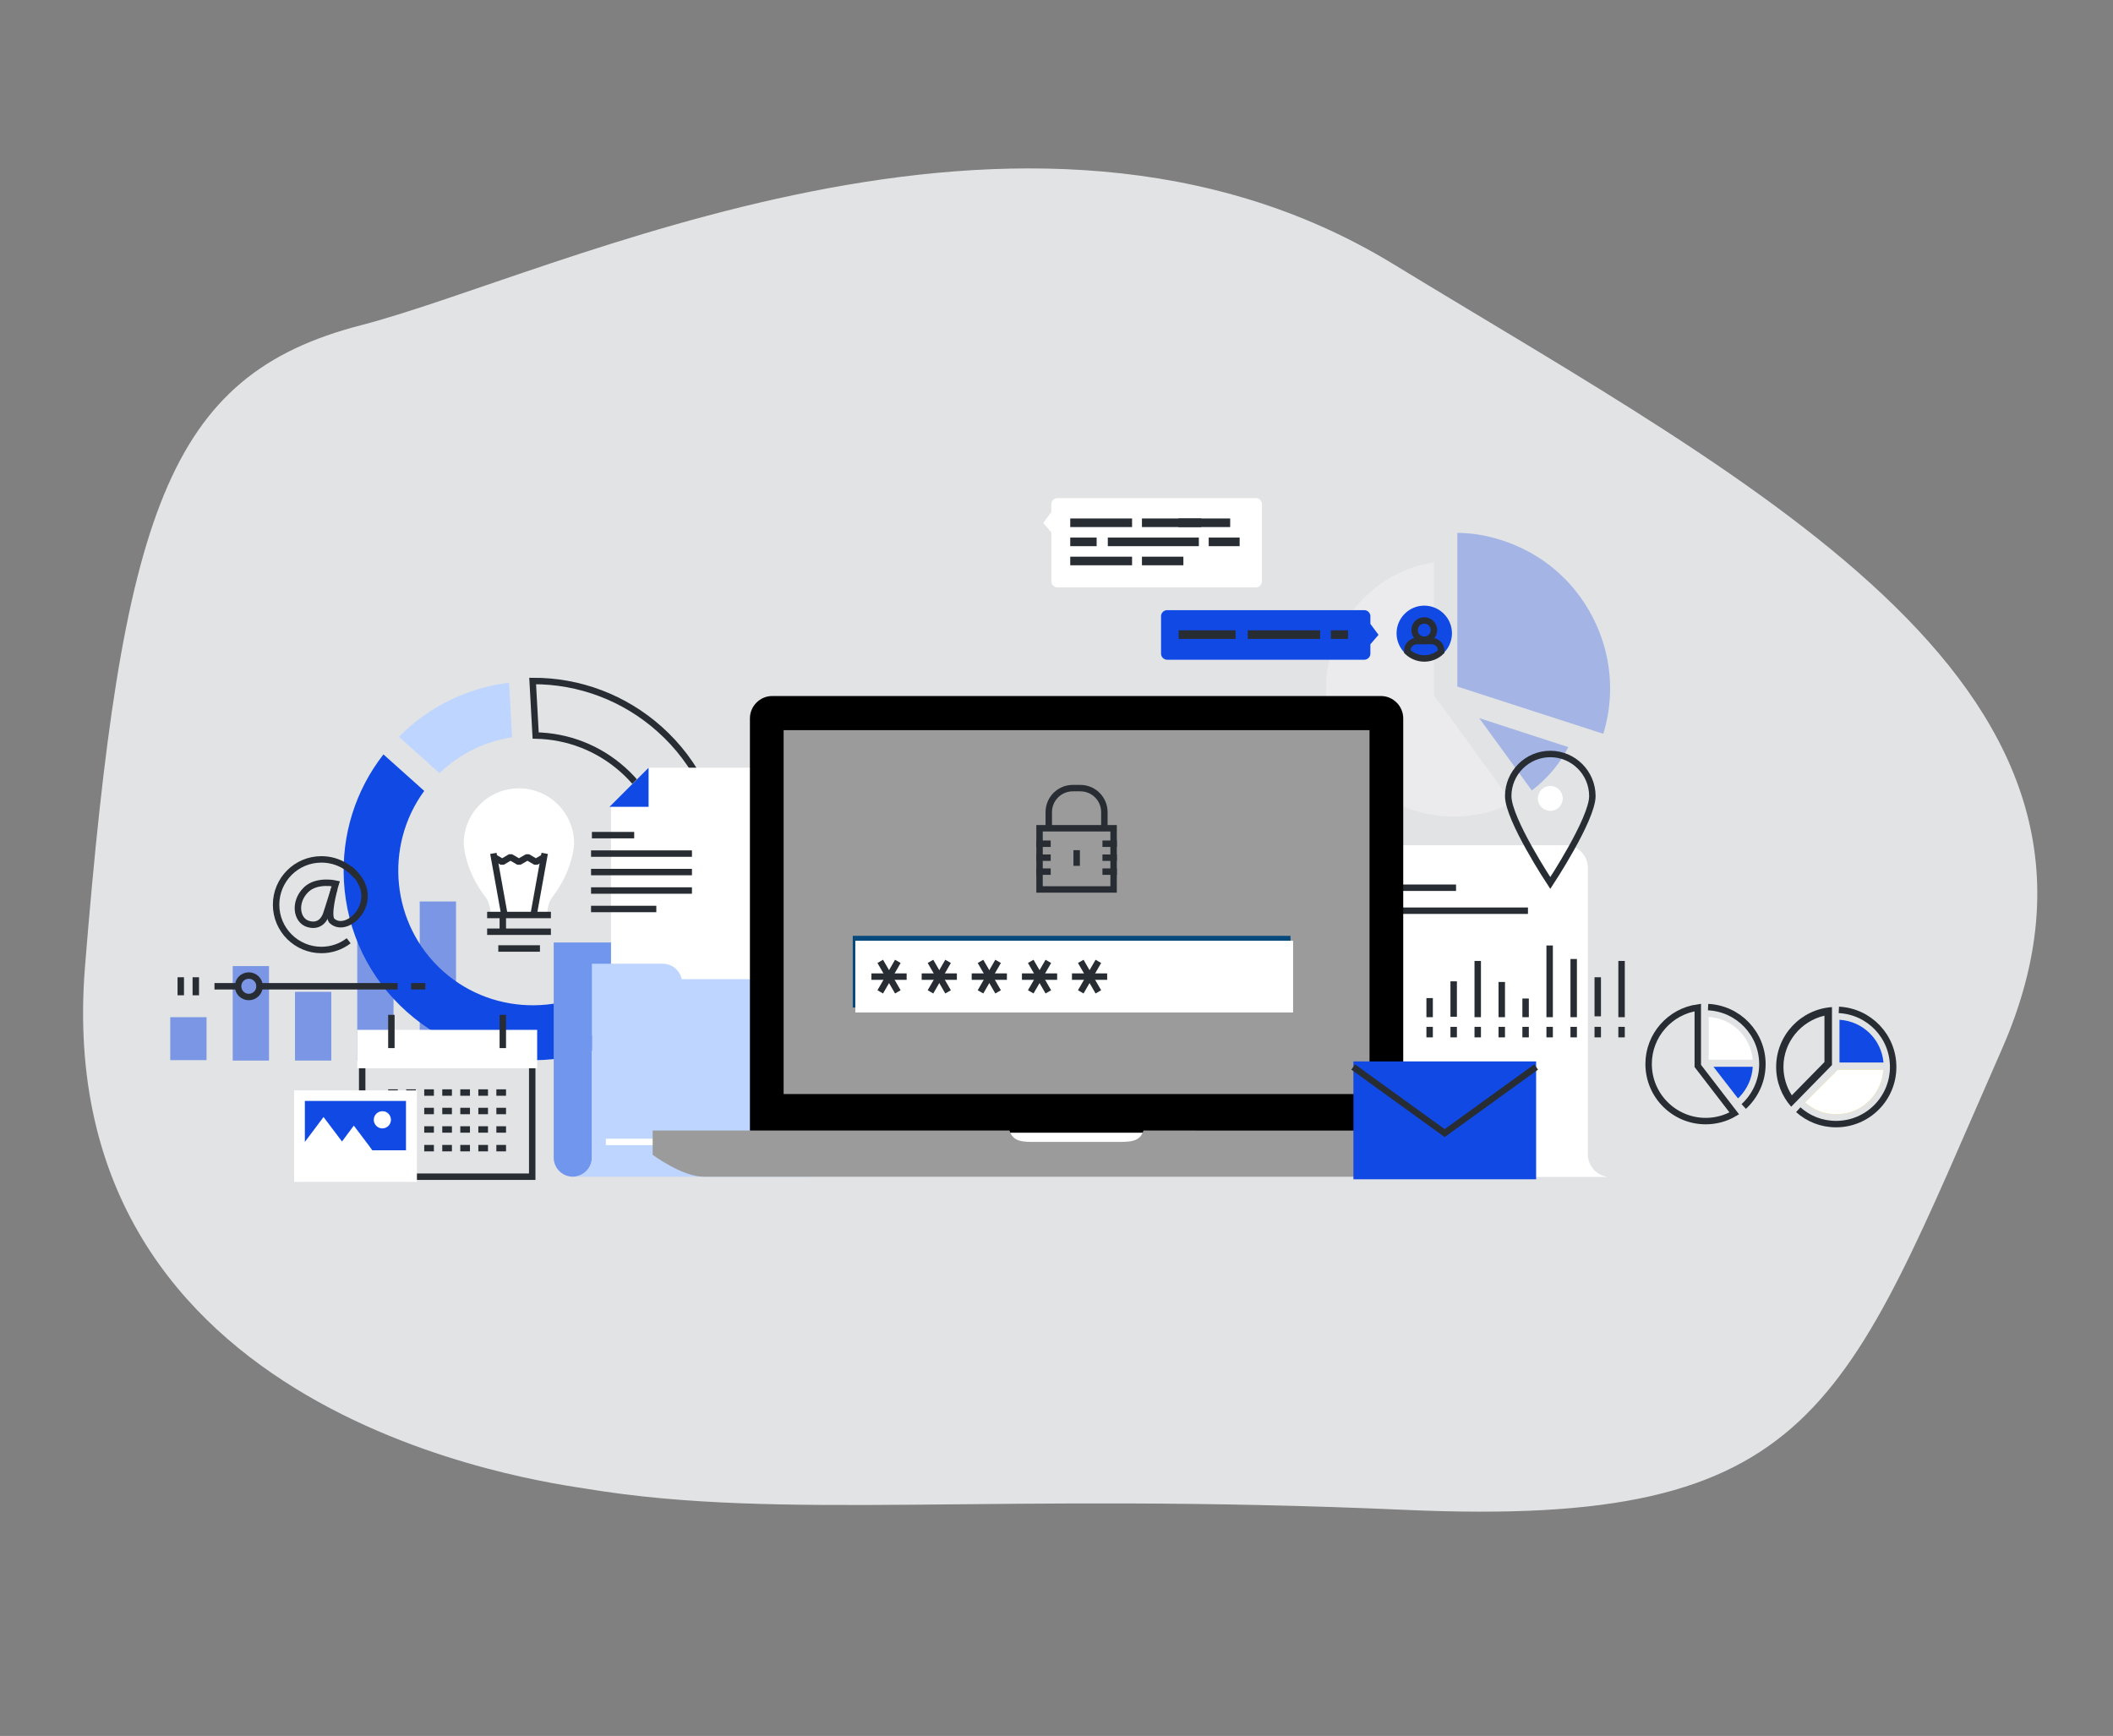 <?xml version="1.0" encoding="utf-8"?>
<!-- Generator: Adobe Illustrator 23.0.1, SVG Export Plug-In . SVG Version: 6.00 Build 0)  -->
<svg version="1.1" id="Layer_1" xmlns="http://www.w3.org/2000/svg" xmlns:xlink="http://www.w3.org/1999/xlink" x="0px" y="0px"
	 viewBox="0 0 984.2 808.6" style="enable-background:new 0 0 984.2 808.6;" xml:space="preserve">
<rect x="0" y="0" width="984.2" height="808.6" fill="#808080" stroke="none"/>
<style type="text/css">
	.st0{fill:#E2E3E5;}
	.st1{fill:#1149E4;}
	.st2{fill:#BDD5FF;}
	.st3{fill:none;stroke:#282D33;stroke-width:3;}
	.st4{fill:#FFFFFF;}
	.st5{fill:#2E95D1;}
	.st6{fill:#7097ED;}
	.st7{fill:none;stroke:#FFFFFF;stroke-width:3;}
	.st8{opacity:0.3;}
	.st9{opacity:0.5;}
	.st10{fill:#9B9B9B;}
	.st11{fill:#06497D;}
	.st12{fill:#FFD13D;}
	.st13{fill:#282D33;}
	.st14{fill:none;stroke:#282D33;stroke-width:3;stroke-linecap:square;}
	.st15{fill:none;stroke:#282D33;stroke-width:3;stroke-linejoin:bevel;}
	.st16{fill:#FFFFFF;stroke:#282D33;stroke-width:4;}
</style>
<g>
	<path class="st0" d="M273.4,693.5c-19.2-3.2-250.9-31.9-233.8-243.4C56.7,238.5,78,174.8,168.1,151.5S477,18.2,648.8,122.9
		s357.1,198.7,283.6,365.9s-85.6,223-277.5,214.5S365.1,708.6,273.4,693.5z"/>
	<g>
		<g>
			<g>
				<path class="st1" d="M189.5,471.3c-17.6-15.7-28-37.3-29.3-60.8c-1.2-21.5,5.3-42.3,18.4-59.1l19,17
					c-18.9,25.8-15.4,62.4,8.8,84c24.2,21.6,61,20.9,84.5-0.7l19,17c-15.3,14.9-35.2,23.8-56.7,25
					C229.8,494.9,207.1,487,189.5,471.3z"/>
				<path class="st2" d="M185.8,343.2c13.9-14,31.8-22.8,51.3-25.2l1.4,25.4c-12.8,2-24.5,7.8-33.8,16.7L185.8,343.2z"/>
				<path class="st3" d="M298.3,443.6c19.7-25.8,16.5-63-8.1-85c-11.4-10.2-25.7-15.7-40.7-16l-1.4-25.4
					c21.8-0.1,42.7,7.8,59.1,22.4c35.1,31.3,39.2,84.6,10.2,120.9L298.3,443.6z"/>
			</g>
		</g>
		<g>
			<g>
				<path class="st4" d="M739.6,423.6v-19.4c0-5.4-4.1-9.9-9.4-10.5c-2.9,0-94.1,0-98.8,0c5.3,0.6,9.4,5.1,9.4,10.5v131.7h0l0,1.8
					c0,5.4,4.1,9.9,9.4,10.5c2.9,0,94.1,0,98.8,0c-5.3-0.6-9.4-5.1-9.4-10.5v-2.4h0V413"/>
				<path class="st5" d="M640.8,415.7v-11.5c0-5.9-4.8-10.6-10.6-10.6c-5.9,0-10.6,4.7-10.6,10.6v11.5H640.8z"/>
			</g>
			<g>
				<line class="st3" x1="688.3" y1="473.8" x2="688.3" y2="447.6"/>
				<line class="st3" x1="677.1" y1="473.6" x2="677.1" y2="457.1"/>
				<line class="st3" x1="665.9" y1="473.8" x2="665.9" y2="464.9"/>
				<line class="st3" x1="688.3" y1="483.2" x2="688.3" y2="478.3"/>
				<line class="st3" x1="677.1" y1="483.2" x2="677.1" y2="478.3"/>
				<line class="st3" x1="665.9" y1="483.2" x2="665.9" y2="478.3"/>
				<line class="st3" x1="721.8" y1="473.8" x2="721.8" y2="440.4"/>
				<line class="st3" x1="710.6" y1="473.8" x2="710.6" y2="465.1"/>
				<line class="st3" x1="699.5" y1="473.8" x2="699.5" y2="457.4"/>
				<line class="st3" x1="721.8" y1="483.2" x2="721.8" y2="478.3"/>
				<line class="st3" x1="710.6" y1="483.2" x2="710.6" y2="478.3"/>
				<line class="st3" x1="699.5" y1="483.2" x2="699.5" y2="478.3"/>
				<line class="st3" x1="755.3" y1="473.8" x2="755.3" y2="447.6"/>
				<line class="st3" x1="744.2" y1="473.4" x2="744.2" y2="455.2"/>
				<line class="st3" x1="733" y1="473.8" x2="733" y2="446.7"/>
				<line class="st3" x1="755.3" y1="483.2" x2="755.3" y2="478.3"/>
				<line class="st3" x1="744.2" y1="483.2" x2="744.2" y2="478.3"/>
				<line class="st3" x1="733" y1="483.2" x2="733" y2="478.3"/>
			</g>
			<g>
				<line class="st3" x1="653.5" y1="413.5" x2="678.2" y2="413.5"/>
				<line class="st3" x1="653" y1="424.2" x2="711.7" y2="424.2"/>
			</g>
		</g>
		<path class="st6" d="M291.2,439h-11.7h-12.7h-8.9v100.2c0,4.9,4,8.9,8.9,8.9c4.9,0,8.9-4,8.9-8.9v-57h3.8v-25.4h11.7
			c4.9,0,8.9-4,8.9-8.9C300.1,443,296.1,439,291.2,439z"/>
		<g>
			<g>
				<polygon class="st4" points="302,357.6 355.8,357.6 355.8,464.4 284.6,464.4 284.6,375 				"/>
				<g>
					<polygon class="st1" points="302.1,375.8 283.9,375.8 302.1,357.6 					"/>
				</g>
			</g>
			<g>
				<line class="st3" x1="275.7" y1="389" x2="295.4" y2="389"/>
				<line class="st3" x1="275.3" y1="397.6" x2="322.3" y2="397.6"/>
				<line class="st3" x1="275.3" y1="406.2" x2="322.3" y2="406.2"/>
				<line class="st3" x1="275.3" y1="414.8" x2="322.3" y2="414.8"/>
				<line class="st3" x1="275.3" y1="423.4" x2="305.7" y2="423.4"/>
			</g>
		</g>
		<path class="st2" d="M317.5,456.1c-0.8-4.1-4.4-7.2-8.8-7.2H297h-12.7h-8.6v90.3c0,4.9-4,8.9-8.9,8.9h110c4.9,0,8.9-4,8.9-8.9
			v-83.1H317.5z"/>
		<line class="st7" x1="282.2" y1="531.9" x2="368.3" y2="531.9"/>
		<g class="st8">
			<path class="st1" d="M689,334.5l41.5,13.5c-4,7.8-9.7,14.6-17,20.2L689,334.5z"/>
			<path class="st1" d="M678.8,319.8v-71.6c7.4,0.1,13.7,1.2,20.9,3.5c18.5,6,33.5,18.8,42.3,36.1c8.6,16.8,10.3,36,4.8,54
				L678.8,319.8z"/>
			<path class="st4" d="M677.2,380.4c-15.9,0-30.8-6.2-42.1-17.4c-23.2-23.2-23.2-61,0-84.2c9.4-9.4,20.4-15,32.8-16.8v62l3.4,4.5
				l33,45.4C695.9,378.2,686.6,380.4,677.2,380.4L677.2,380.4z"/>
		</g>
		<g class="st9">
			<rect x="79.3" y="473.8" class="st1" width="16.9" height="20"/>
			<rect x="108.4" y="450" class="st1" width="16.9" height="44"/>
			<rect x="137.4" y="462" class="st1" width="16.9" height="32"/>
			<rect x="166.4" y="426.2" class="st1" width="16.9" height="67.8"/>
			<rect x="195.5" y="419.9" class="st1" width="16.9" height="74"/>
		</g>
		<rect x="463.5" y="526.5" class="st4" width="74.6" height="9.6"/>
		<path d="M349.3,527.6v-193c0-5.7,4.7-10.4,10.4-10.4h283.5c5.7,0,10.4,4.7,10.4,10.4v193"/>
		<rect x="365" y="340.1" class="st10" width="272.9" height="169.5"/>
		<path class="st10" d="M699,537.9v-11.3H534.8h-2.2c-1.6,5.4-6.5,5.3-12.4,5.3h-37.6c-5.9,0-10.8,0.1-12.4-5.3h-2.2H304v11.3
			c0,0,13.7,10.2,23.7,10.2h125.7h96.3h125.7C685.3,548.1,699,537.9,699,537.9z"/>
		<g>
			<g>
				<path class="st3" d="M488.5,386.2v-7.9c0-6.2,5-11.2,11.2-11.2h3.5c6.2,0,11.2,5,11.2,11.2v7.3"/>
			</g>
			<rect x="484.2" y="385.8" class="st3" width="34.5" height="28.5"/>
			<g>
				<g>
					<line class="st3" x1="482.7" y1="393" x2="489.4" y2="393"/>
					<line class="st3" x1="482.7" y1="399.5" x2="489.4" y2="399.5"/>
					<line class="st3" x1="482.7" y1="406" x2="489.4" y2="406"/>
				</g>
				<g>
					<line class="st3" x1="513.5" y1="393" x2="520.2" y2="393"/>
					<line class="st3" x1="513.5" y1="399.5" x2="520.2" y2="399.5"/>
					<line class="st3" x1="513.5" y1="406" x2="520.2" y2="406"/>
				</g>
			</g>
			<line class="st3" x1="501.5" y1="396" x2="501.5" y2="403.3"/>
		</g>
		<g>
			<rect x="630.4" y="494.4" class="st1" width="85.1" height="54.9"/>
			<polyline class="st3" points="630.3,497 672.9,527.8 715.5,497 			"/>
		</g>
		<rect x="397.2" y="435.9" class="st11" width="203.9" height="33.4"/>
		<rect x="398.4" y="438.2" class="st4" width="203.9" height="33.4"/>
		<g>
			<line class="st3" x1="405.9" y1="454.9" x2="422.3" y2="454.9"/>
			<line class="st3" x1="410" y1="462" x2="418.2" y2="447.8"/>
			<line class="st3" x1="418.2" y1="462" x2="410" y2="447.8"/>
		</g>
		<g>
			<line class="st3" x1="429.3" y1="454.9" x2="445.7" y2="454.9"/>
			<line class="st3" x1="433.4" y1="462" x2="441.6" y2="447.8"/>
			<line class="st3" x1="441.6" y1="462" x2="433.4" y2="447.8"/>
		</g>
		<g>
			<line class="st3" x1="452.6" y1="454.9" x2="469" y2="454.9"/>
			<line class="st3" x1="456.7" y1="462" x2="464.9" y2="447.8"/>
			<line class="st3" x1="464.9" y1="462" x2="456.7" y2="447.8"/>
		</g>
		<g>
			<line class="st3" x1="476" y1="454.9" x2="492.4" y2="454.9"/>
			<line class="st3" x1="480.1" y1="462" x2="488.3" y2="447.8"/>
			<line class="st3" x1="488.3" y1="462" x2="480.1" y2="447.8"/>
		</g>
		<g>
			<line class="st3" x1="499.3" y1="454.9" x2="515.7" y2="454.9"/>
			<line class="st3" x1="503.4" y1="462" x2="511.6" y2="447.8"/>
			<line class="st3" x1="511.6" y1="462" x2="503.4" y2="447.8"/>
		</g>
		<g>
			<rect x="166.4" y="479.7" class="st4" width="83.8" height="17.9"/>
			<polyline class="st3" points="168.7,497.6 168.7,548.1 247.9,548.1 247.9,497.6 			"/>
			<g>
				<line class="st3" x1="182.3" y1="472.7" x2="182.3" y2="488.2"/>
				<line class="st3" x1="234.2" y1="472.7" x2="234.2" y2="488.2"/>
			</g>
			<g>
				<g>
					<g>
						<line class="st3" x1="180.8" y1="508.9" x2="185.3" y2="508.9"/>
						<line class="st3" x1="189.2" y1="508.9" x2="193.7" y2="508.9"/>
						<line class="st3" x1="197.6" y1="508.9" x2="202.1" y2="508.9"/>
						<line class="st3" x1="206" y1="508.9" x2="210.5" y2="508.9"/>
						<line class="st3" x1="214.4" y1="508.9" x2="218.9" y2="508.9"/>
						<line class="st3" x1="222.8" y1="508.9" x2="227.3" y2="508.9"/>
						<line class="st3" x1="231.2" y1="508.9" x2="235.7" y2="508.9"/>
					</g>
				</g>
				<g>
					<g>
						<line class="st3" x1="180.8" y1="517.5" x2="185.3" y2="517.5"/>
						<line class="st3" x1="189.2" y1="517.5" x2="193.7" y2="517.5"/>
						<line class="st3" x1="197.6" y1="517.5" x2="202.1" y2="517.5"/>
						<line class="st3" x1="206" y1="517.5" x2="210.5" y2="517.5"/>
						<line class="st3" x1="214.4" y1="517.5" x2="218.9" y2="517.5"/>
						<line class="st3" x1="222.8" y1="517.5" x2="227.3" y2="517.5"/>
						<line class="st3" x1="231.2" y1="517.5" x2="235.7" y2="517.5"/>
					</g>
				</g>
				<g>
					<g>
						<line class="st3" x1="180.8" y1="526.1" x2="185.3" y2="526.1"/>
						<line class="st3" x1="189.2" y1="526.1" x2="193.7" y2="526.1"/>
						<line class="st3" x1="197.6" y1="526.1" x2="202.1" y2="526.1"/>
						<line class="st3" x1="206" y1="526.1" x2="210.5" y2="526.1"/>
						<line class="st3" x1="214.4" y1="526.1" x2="218.9" y2="526.1"/>
						<line class="st3" x1="222.8" y1="526.1" x2="227.3" y2="526.1"/>
						<line class="st3" x1="231.2" y1="526.1" x2="235.7" y2="526.1"/>
					</g>
				</g>
				<g>
					<g>
						<line class="st3" x1="180.8" y1="534.8" x2="185.3" y2="534.8"/>
						<line class="st3" x1="189.2" y1="534.8" x2="193.7" y2="534.8"/>
						<line class="st3" x1="197.6" y1="534.8" x2="202.1" y2="534.8"/>
						<line class="st3" x1="206" y1="534.8" x2="210.5" y2="534.8"/>
						<line class="st3" x1="214.4" y1="534.8" x2="218.9" y2="534.8"/>
						<line class="st3" x1="222.8" y1="534.8" x2="227.3" y2="534.8"/>
						<line class="st3" x1="231.2" y1="534.8" x2="235.7" y2="534.8"/>
					</g>
				</g>
			</g>
		</g>
		<g>
			<path class="st12" d="M855.3,519c-5.4,0-10.5-1.9-14.5-5.5l15.2-15.2h21.2c-0.3,5.4-2.6,10.4-6.4,14.3
				C866.7,516.7,861.2,519,855.3,519z"/>
			<path class="st1" d="M856.8,494.9V475c10.9,0.7,19.5,9.1,20.5,19.9H856.8z"/>
			<path class="st4" d="M855.3,519c-5.4,0-10.5-1.9-14.5-5.5l15.2-15.2h21.2c-0.3,5.4-2.6,10.4-6.4,14.3
				C866.7,516.7,861.2,519,855.3,519z"/>
			<path class="st3" d="M856.5,470.4c14.1,0.7,25.3,12.3,25.3,26.6c0,14.7-11.9,26.6-26.6,26.6c-6.8,0-12.9-2.5-17.6-6.7"/>
			<path class="st13" d="M849.8,473.1v21.6l-15.2,15.5c-2.5-3.9-3.9-8.5-3.9-13.3C830.7,485.4,838.9,475.6,849.8,473.1 M853.3,469.1
				c-14.5,1-26,13.1-26,27.9c0,7.1,2.7,13.6,7,18.5l19-19.4V469.1L853.3,469.1z"/>
		</g>
		<g>
			<path class="st4" d="M795.9,493.6v-19.9c10.9,0.7,19.5,9.1,20.5,19.9H795.9z"/>
			<path class="st3" d="M795.6,469.1c14.1,0.7,25.3,12.3,25.3,26.6c0,7.8-3.4,14.8-8.7,19.7"/>
			<path class="st14" d="M790.8,496.5v-27.2c-12.9,1.8-22.9,12.9-22.9,26.3c0,14.7,11.9,26.6,26.6,26.6c4.8,0,9.4-1.3,13.3-3.6
				L790.8,496.5z"/>
			<path class="st1" d="M798.1,496.9c2.6,3.4,7.1,9.2,11.4,14.7c0.2-0.1,0.3-0.3,0.5-0.4c3.8-3.9,6.1-8.9,6.4-14.3H798.1z"/>
		</g>
		<g>
			<g>
				<path class="st3" d="M741.7,370.8c0,10.8-19.6,40.5-19.6,40.5s-19.6-29.6-19.6-40.5c0-10.8,8.8-19.6,19.6-19.6
					C732.9,351.2,741.7,360,741.7,370.8z"/>
			</g>
			<g>
				<path class="st4" d="M727.9,371.9c0,3.2-2.6,5.8-5.8,5.8c-3.2,0-5.8-2.6-5.8-5.8c0-3.2,2.6-5.8,5.8-5.8
					C725.3,366.1,727.9,368.7,727.9,371.9z"/>
			</g>
		</g>
		<g>
			<g>
				<g>
					<path class="st4" d="M228.6,425.9h26.2c0.2-2.5,0.7-5.7,2.3-7.8c9.7-12.5,10.3-24.3,10.3-25.2c0-14.2-11.5-25.7-25.7-25.7
						c-14.2,0-25.7,11.5-25.7,25.7c0,0.8,0.6,12.7,10.3,25.2C227.9,420.2,228.4,423.4,228.6,425.9z"/>
					<g>
						<line class="st15" x1="234.9" y1="425.8" x2="229.8" y2="397.5"/>
						<line class="st15" x1="248.6" y1="425.8" x2="253.7" y2="397.5"/>
					</g>
					<polyline class="st15" points="230,399.2 233.9,401.5 237.8,399.2 241.7,401.5 245.7,399.2 249.6,401.5 253.5,399.2 					"/>
					<g>
						<line class="st15" x1="226.9" y1="426.2" x2="256.6" y2="426.2"/>
						<line class="st15" x1="226.9" y1="434" x2="256.6" y2="434"/>
						<line class="st15" x1="232.1" y1="441.8" x2="251.5" y2="441.8"/>
						<line class="st15" x1="234.2" y1="433.3" x2="234.2" y2="426.5"/>
					</g>
				</g>
			</g>
		</g>
		<g>
			<rect x="137" y="507.9" class="st4" width="57.2" height="42.6"/>
			<polygon class="st1" points="142,512.8 142,531.9 150.7,520.3 159.3,531.7 164.8,524.3 171.9,533.7 173.4,535.8 189.1,535.8 
				189.1,512.8 			"/>
			<path class="st4" d="M182.1,521.6c0,2.2-1.8,4-4,4c-2.2,0-4-1.8-4-4c0-2.2,1.8-4,4-4C180.3,517.5,182.1,519.4,182.1,521.6z"/>
		</g>
		<g>
			<path class="st4" d="M587.8,270.8c0,1.5-1.3,2.8-2.8,2.8h-92.5c-1.5,0-2.8-1.3-2.8-2.8V248l-3.8-4.4l3.8-5.1v-3.7
				c0-1.5,1.3-2.8,2.8-2.8H585c1.5,0,2.8,1.3,2.8,2.8V270.8z"/>
			<line class="st16" x1="498.5" y1="243.5" x2="527.3" y2="243.5"/>
			<line class="st16" x1="531.9" y1="243.5" x2="559.5" y2="243.5"/>
			<line class="st16" x1="548.9" y1="243.5" x2="573" y2="243.5"/>
			<line class="st16" x1="498.5" y1="252.4" x2="510.8" y2="252.4"/>
			<line class="st16" x1="516" y1="252.4" x2="558.4" y2="252.4"/>
			<line class="st16" x1="563" y1="252.4" x2="577.4" y2="252.4"/>
			<line class="st16" x1="498.5" y1="261.3" x2="527.3" y2="261.3"/>
			<line class="st16" x1="531.9" y1="261.3" x2="551.2" y2="261.3"/>
		</g>
		<g>
			<path class="st1" d="M540.8,304.5c0,1.5,1.3,2.8,2.8,2.8h91.9c1.5,0,2.8-1.3,2.8-2.8v-4.4l3.8-4.4l-3.8-5.1V287
				c0-1.5-1.3-2.8-2.8-2.8h-91.9c-1.5,0-2.8,1.3-2.8,2.8V304.5z"/>
			<line class="st16" x1="549" y1="295.6" x2="575.5" y2="295.6"/>
			<line class="st16" x1="581.2" y1="295.6" x2="614.9" y2="295.6"/>
			<line class="st16" x1="619.9" y1="295.6" x2="627.9" y2="295.6"/>
		</g>
		<g>
			<path class="st1" d="M676.3,295c0,7.1-5.8,12.9-12.9,12.9c-7.1,0-12.9-5.8-12.9-12.9c0-7.1,5.8-12.9,12.9-12.9
				C670.5,282.1,676.3,287.9,676.3,295z"/>
			<path class="st3" d="M667.9,293.5c0,2.5-2,4.5-4.5,4.5c-2.5,0-4.5-2-4.5-4.5c0-2.5,2-4.5,4.5-4.5
				C665.9,289,667.9,291,667.9,293.5z"/>
			<path class="st3" d="M666.8,298.6H660c-2.5,0-4.5,2-4.5,4.5v0.4c2.1,2,4.9,3.2,7.9,3.2c3.1,0,5.9-1.2,7.9-3.2v-0.4
				C671.3,300.6,669.3,298.6,666.8,298.6z"/>
		</g>
		<g>
			<path class="st3" d="M162.4,438.2c-3.5,2.7-7.9,4.3-12.7,4.3c-11.6,0-21.1-9.4-21.1-21.1c0-11.6,9.4-21.1,21.1-21.1
				c6.6,0,12.4,3,16.3,7.7"/>
			<path class="st3" d="M156.4,411.6c0,0-8.7-2-13.7,2.7c-6,5.7-4.7,14.5,0.9,16.1c5.5,1.6,7.7-2.7,8.3-4.5
				C152.6,424,156.4,411.6,156.4,411.6z"/>
			<path class="st3" d="M155.8,413.7c0,0-3.7,13-1.1,15.3c7.5,6.8,24.8-10.9,8-24.4"/>
		</g>
		<g>
			<line class="st3" x1="99.9" y1="459.4" x2="109.8" y2="459.4"/>
			<line class="st3" x1="185.2" y1="459.4" x2="119.5" y2="459.4"/>
			<line class="st3" x1="191.5" y1="459.4" x2="198.1" y2="459.4"/>
			<line class="st3" x1="84.2" y1="455.2" x2="84.2" y2="463.6"/>
			<line class="st3" x1="91.2" y1="455.2" x2="91.2" y2="463.6"/>
			<path class="st3" d="M120.9,459.4c0,2.7-2.2,5-5,5c-2.8,0-5-2.2-5-5c0-2.8,2.2-5,5-5C118.6,454.4,120.9,456.6,120.9,459.4z"/>
		</g>
	</g>
</g>
</svg>
